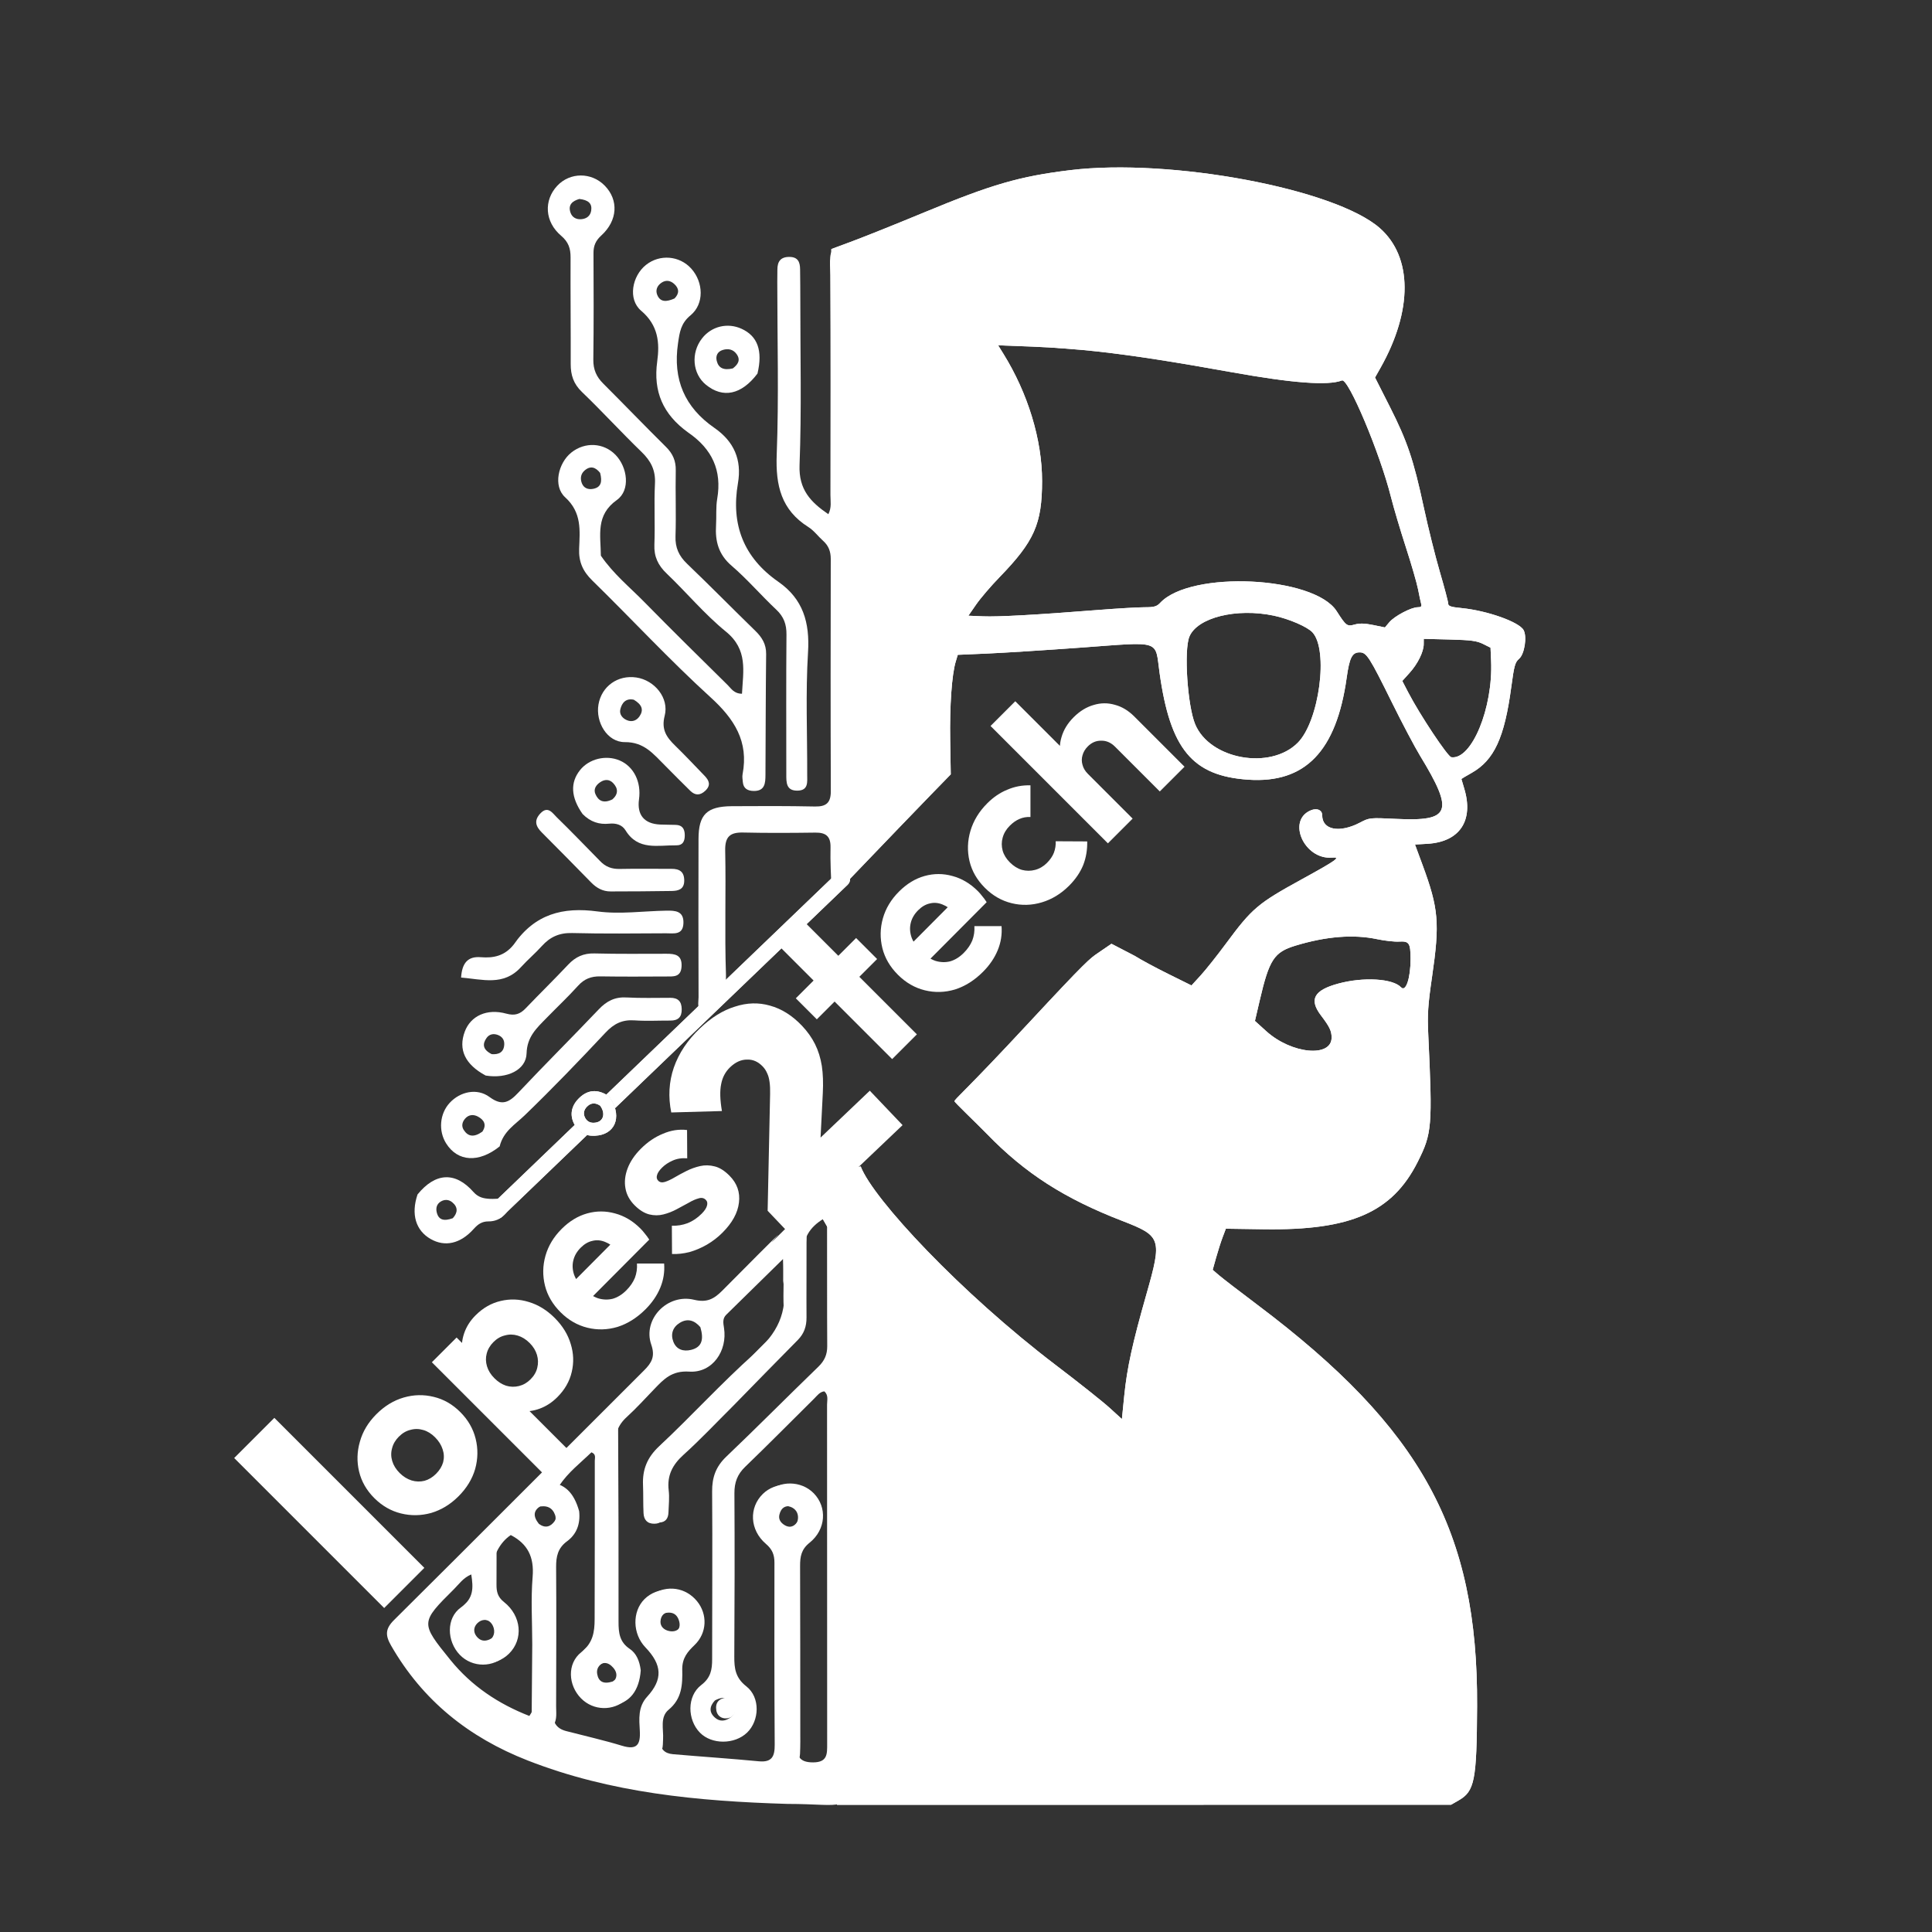 <svg width="1200" height="1200" viewBox="0 0 1200 1200" fill="none" xmlns="http://www.w3.org/2000/svg">
<rect x="0" y="0" width="1200" height="1200" fill="#333333" stroke="none"/>
<path d="M451.031 1054.4C446.314 1055.04 444.129 1057.78 444.939 1062.43C445.417 1065.18 447.35 1067.08 450.242 1067.31C453.54 1067.56 455.959 1065.76 456.895 1062.75C458.16 1058.68 456.439 1055.86 451.031 1054.4Z" fill="white"/>
<path d="M489.119 1120.44C433.416 1118.76 379.316 1113.66 327.653 1093.42C291.23 1079.16 262.503 1056.24 242.897 1022.07C239.229 1015.67 239.266 1011.66 244.791 1006.18C296.691 954.666 348.251 902.814 400.03 851.182C404.773 846.453 407.066 842.531 404.502 835.154C399.049 819.463 414.436 803.271 431.14 807.311C439.198 809.26 443.562 806.737 448.76 801.502C527.768 721.928 434.621 816.651 513.805 737.252C521.074 729.963 525.7 736.561 526.525 742.167C528.709 757.008 526.525 785.857 526.525 801.503C526.525 810.978 526.525 826.922 526.525 835.154C526.525 849.353 526.525 872.486 526.525 898.469C526.525 949.301 526.525 922.328 526.525 947.933C526.525 965.53 526.525 972.092 526.525 997.944C526.525 1007.27 526.525 1016.21 526.525 1026.23C526.525 1036.24 526.525 1039.53 526.525 1046.59C526.525 1053.66 526.525 1059.8 526.525 1067.17C526.525 1074.54 526.525 1080.64 526.525 1089.56C526.525 1093.97 526.525 1097.69 526.525 1100.97C526.525 1126.63 525.505 1120.46 489.119 1120.44ZM486.459 795.574C486.459 791.506 486.459 787.438 486.459 781.891C473.694 794.415 462.38 805.501 451.086 816.607C448.686 818.968 449.196 821.707 449.682 824.752C451.968 839.098 442.451 852.877 428.102 851.936C417.187 851.22 412.221 856.699 406.238 862.923C400.608 868.781 395.124 874.812 389.134 880.283C383.625 885.315 381.851 891.106 381.921 898.469C382.255 933.894 382.273 969.324 382.104 1004.75C382.062 1013.41 382.636 1020.55 390.353 1027.06C399.228 1034.56 397.633 1047.82 389.041 1055.58C380.868 1062.96 368.556 1062.65 360.886 1054.87C352.849 1046.71 352.113 1033.26 361.033 1026.23C368.352 1020.46 369.316 1013.6 369.337 1005.72C369.425 972.889 369.456 940.061 369.434 907.233C369.433 905.52 370.383 903.257 367.357 902.055C360.604 908.597 352.914 914.455 347.423 922.679C348.643 924.167 349.413 925.178 350.257 926.124C361.923 939.205 361.374 949.18 347.717 960.703C343.801 964.008 343.746 967.976 343.725 972.092C343.566 1002.64 343.658 1033.2 343.406 1063.75C343.355 1069.94 345.705 1073.64 351.585 1075.18C363.196 1078.2 374.927 1080.84 386.397 1084.33C395.613 1087.13 397.882 1083.64 397.4 1075.04C396.989 1067.72 396.161 1060.18 401.973 1053.83C411.814 1043.07 411.3 1034.07 400.866 1023.19C392.832 1014.8 392.572 1000.94 400.305 993.235C408.389 985.186 422.189 985.596 430.06 994.12C437.738 1002.44 437.48 1016.5 428.251 1023.68C422.498 1028.15 421.18 1032.98 421.349 1039.53C421.495 1045.21 423.318 1051.86 417.891 1056.01C409.32 1062.56 409.694 1071.39 409.888 1080.64C410.009 1086.44 412.784 1089.1 417.962 1089.56C435.745 1091.11 453.565 1092.27 471.333 1093.97C479.512 1094.75 481.23 1090.87 481.184 1083.69C480.942 1045.99 480.951 1008.29 481.02 970.586C481.029 965.704 479.694 962.328 475.735 958.938C465.606 950.265 465.097 936.428 473.813 927.905C481.71 920.184 494.818 920.367 502.896 928.311C511.05 936.331 510.464 950.23 500.724 958.565C496.161 962.47 494.929 966.617 494.94 972.092C495.019 1009.15 495.084 1046.2 494.841 1083.25C494.793 1090.71 496.442 1094.68 505.039 1094.65C514.042 1094.63 513.769 1089.33 513.765 1083.1C513.71 1012.9 513.752 942.693 513.697 872.486C513.694 869.73 514.734 866.599 511.98 864.192C509.124 864.539 507.609 866.796 505.809 868.579C491.493 882.76 477.334 897.105 462.823 911.084C457.979 915.751 456.122 920.806 456.162 927.467C456.361 961.268 456.286 995.072 456.087 1028.87C456.043 1036.24 456.758 1042.12 463.556 1047.41C472.334 1054.26 471.734 1068.74 464.03 1076.15C456.262 1083.62 442.05 1083.65 434.76 1076.21C426.833 1068.13 426.589 1053.46 435.57 1046.59C441.483 1042.08 442.328 1037.01 442.323 1030.64C442.296 995.884 442.591 961.128 442.314 926.375C442.245 917.626 444.643 910.92 451.076 904.786C470.359 886.398 489.104 867.448 508.266 848.931C512.085 845.241 513.838 841.381 513.805 836.105C513.653 811.729 513.771 787.352 513.702 762.975C513.697 760.917 514.604 758.313 511.51 757.008C502.905 762.238 498.345 769.143 499.145 780.051C500.046 792.335 499.018 804.748 499.417 817.085C499.635 823.816 497.407 828.725 492.646 833.407C471.328 854.375 450.834 876.214 428.913 896.52C417.61 906.99 410.353 917.679 413.005 933.502C413.372 935.688 412.927 938.043 412.656 940.296C412.226 943.886 410.67 946.365 406.515 946.418C401.971 946.477 399.919 943.939 399.712 939.866C399.414 934.03 399.629 928.169 399.385 922.328C398.982 912.709 401.994 905.226 409.412 898.293C429.586 879.437 448.212 858.89 468.819 840.548C482.373 828.484 489.668 815.482 486.459 795.574ZM330.592 1021.3C330.58 1007.32 329.671 993.271 330.825 979.392C331.84 967.181 327.817 958.937 317.237 953.453C303.206 962.966 301.346 986.741 313.755 997.944C321.994 1005.38 322.293 1019.51 314.387 1027.8C306.617 1035.95 293.427 1035.97 285.589 1027.84C277.435 1019.38 277.055 1004.97 286.272 998.426C294.328 992.706 294.006 986.157 292.707 977.908C287.71 979.993 285.154 983.88 282.019 986.999C261.076 1007.83 261.037 1007.92 279.752 1031.03C292.871 1047.22 309.573 1058.31 328.794 1065.81C329.661 1064.3 330.241 1063.76 330.247 1063.21C330.399 1049.89 330.49 1036.57 330.592 1021.3ZM435.001 824.318C431.436 820.164 427.162 818.617 422.249 821.619C417.874 824.292 416.415 828.589 418.203 833.298C420.099 838.291 424.495 839.611 429.316 838.414C436.158 836.714 437.202 831.734 435.001 824.318ZM292.94 1016.21C295.01 1020.12 297.88 1022.44 302.347 1020.04C305.769 1018.2 307.776 1015.19 306.639 1011.15C305.651 1007.64 302.82 1005.53 299.332 1005.87C294.245 1006.37 292.274 1009.91 292.94 1016.21ZM480.588 943.076C481.861 948.367 485.202 950.652 490.476 949.301C493.942 948.412 495.806 945.612 495.665 942.143C495.521 938.581 493.091 936.3 489.701 935.541C484.634 934.406 481.914 937.106 480.588 943.076ZM333.579 936.056C328.065 940.788 328.089 945.35 334.468 949.05C337.062 950.555 340.183 950.14 342.57 947.933C344.578 946.076 345.723 943.595 344.774 940.963C343.126 936.393 339.631 934.604 333.579 936.056ZM410.225 1002.75C407.435 1005.72 406.847 1009.09 409.151 1012.46C411.18 1015.43 414.295 1016.53 417.701 1015.11C421.061 1013.72 422.823 1010.86 421.916 1007.27C420.518 1001.76 416.626 1000.36 410.225 1002.75ZM444.046 1056.18C440.652 1059.84 440.229 1063.56 444.221 1066.98C446.994 1069.35 450.179 1069.08 453.117 1067.17C455.77 1065.45 457.271 1062.92 455.875 1059.8C453.761 1055.08 450.338 1052.84 444.046 1056.18ZM369.321 1036.62C367.823 1041.08 367.859 1045.15 373.15 1046.89C376.486 1047.98 379.533 1046.97 381.666 1043.91C383.688 1041.02 382.938 1038.2 380.932 1035.89C377.643 1032.1 373.893 1031.53 369.321 1036.62Z" fill="white"/>
<path d="M516.598 553.216C516.078 543.804 515.665 535.041 515.855 526.29C516.003 519.509 513.004 517.065 506.484 517.152C491.549 517.351 476.603 517.443 461.672 517.098C453.497 516.91 450.245 519.579 450.431 528.344C450.974 553.988 450.033 579.672 450.907 605.297C451.316 617.294 445.378 623.698 436.699 629.427C432.547 626.683 433.898 622.756 433.887 619.447C433.781 586.647 433.781 553.847 433.861 521.047C433.898 505.918 439.018 500.857 454.562 500.742C471.772 500.616 488.989 500.584 506.194 500.93C513.232 501.072 516.061 498.596 516.034 491.374C515.854 443.312 515.911 395.248 515.996 347.186C516.004 342.643 514.699 338.999 511.305 335.97C508.157 333.161 505.571 329.542 502.07 327.34C485.212 316.738 481.702 301.503 482.43 282.439C483.793 246.769 482.794 211.009 482.784 175.286C482.783 172.688 482.853 170.091 482.85 167.493C482.845 162.492 484.77 159.552 490.316 159.575C495.648 159.598 496.891 162.797 496.95 167.159C497.037 173.653 497.094 180.148 497.091 186.643C497.077 220.742 497.911 254.874 496.615 288.924C496.036 304.143 503.544 311.893 514.508 319.379C516.646 315.185 515.794 311.257 515.798 307.491C515.849 262.026 515.959 216.56 515.656 171.096C515.598 162.51 514.51 154.543 519.425 154.543C521.61 154.543 521.61 154.543 523.794 154.542C525.433 154.542 527.726 155.635 527.726 158.912C527.726 162.189 527.726 160.004 527.726 161.096C527.726 164.373 527.726 172.565 527.726 167.159C527.726 174.203 527.084 208.609 527.726 182.941C527.633 176.387 527.726 194.4 527.249 198.779C526.728 228.269 527.249 206.303 527.249 219.532C525.98 239.661 527.726 231 527.726 240.83C527.726 250.66 527.726 261.583 527.726 271.959C527.726 298.719 527.249 288.924 527.726 300.357C526.163 304.74 531.033 374.067 527.726 377.36C527.726 470.2 527.359 504.153 527.359 542.5C527.359 546.584 522.872 555.566 516.598 553.216Z" fill="white"/>
<path d="M373.208 345.128C381.003 356.525 391.176 364.731 400.244 373.973C417.294 391.352 434.658 408.424 451.992 425.522C454.181 427.682 455.873 430.854 460.861 430.89C461.564 416.918 464.712 403.567 450.901 392.325C437.627 381.518 426.51 368.096 414.067 356.217C408.742 351.133 406.156 345.755 406.452 338.277C406.953 325.634 406.158 312.935 406.813 300.306C407.241 292.041 404.248 286.273 398.483 280.702C385.883 268.525 374.054 255.549 361.413 243.417C356.203 238.416 354.456 232.925 354.477 226.104C354.543 204.028 354.296 181.951 354.392 159.876C354.416 154.359 353.107 150.309 348.544 146.442C338.286 137.749 337.633 124.467 346.101 115.405C354.068 106.88 367.426 106.863 375.675 115.368C384.338 124.302 383.678 136.977 373.466 146.282C369.974 149.464 368.603 152.668 368.626 157.212C368.742 179.288 368.802 201.367 368.524 223.44C368.448 229.456 370.428 233.996 374.574 238.139C387.663 251.219 400.496 264.555 413.648 277.569C417.863 281.74 419.851 286.221 419.728 292.214C419.449 305.826 420.019 319.461 419.565 333.063C419.327 340.187 421.691 345.316 426.758 350.165C441.063 363.856 454.93 378.002 469.128 391.807C473.291 395.855 475.931 400.128 475.863 406.217C475.583 431.213 475.579 456.212 475.442 481.209C475.414 486.29 475.21 491.406 468.094 491.281C464.51 491.219 461.743 489.857 461.386 485.767C461.246 484.153 460.932 482.466 461.228 480.914C465.116 460.523 456.129 446.566 441.294 433.068C415.868 409.934 392.459 384.596 367.852 360.542C362.026 354.847 359.397 348.964 359.71 340.834C360.148 329.481 361.479 318.372 351.013 308.859C343.368 301.909 346.719 287.565 354.877 281.07C363.348 274.325 374.912 274.935 382.304 282.516C389.768 290.173 391.705 304.471 383.147 310.555C369.892 319.98 373.065 332.174 373.208 345.128ZM372.751 293.725C369.962 290.198 366.739 289.024 363.041 292.291C360.63 294.421 360.309 297.328 361.407 300.165C362.62 303.296 365.407 304.202 368.45 303.623C373.306 302.699 374.19 299.277 372.751 293.725ZM359.84 123.58C355.609 124.803 352.718 127.132 354.306 131.955C355.314 135.013 357.956 136.46 361.224 136.136C364.458 135.815 366.728 134.023 367.212 130.746C367.869 126.296 365.325 124.212 359.84 123.58Z" fill="white"/>
<path d="M427.338 268.574C411.786 257.363 405.64 243.187 408.208 224.533C409.797 212.986 408.951 202.104 398.232 193.009C389.811 185.865 392.611 171.404 401.234 164.539C409.789 157.727 422.106 158.751 429.391 166.881C436.982 175.352 437.472 188.797 428.93 195.825C422.88 200.803 422.158 206.196 421.128 213.215C417.816 235.771 425.289 253.012 443.756 265.795C455.911 274.208 460.864 285.597 458.351 300.139C453.911 325.83 461.879 346.342 483.47 361.373C498.802 372.046 503.025 386.671 501.882 405.121C500.317 430.363 501.454 455.771 501.365 481.108C501.35 485.537 502.305 490.962 495.376 491.084C488.201 491.211 488.385 485.905 488.387 480.849C488.399 451.939 488.235 423.027 488.49 394.119C488.546 387.79 486.842 383.058 482.17 378.672C472.701 369.785 464.212 359.805 454.381 351.367C446.263 344.399 444.142 336.15 444.747 326.3C445.086 320.793 444.554 315.166 445.476 309.775C448.481 292.213 442.365 278.871 427.338 268.574ZM418.951 185.388C422.031 182.274 421.912 179.161 418.704 176.304C416.323 174.183 413.549 173.752 410.805 175.64C408.141 177.473 407.017 180.237 408.226 183.179C410.108 187.756 413.894 187.608 418.951 185.388Z" fill="white"/>
<path d="M397.978 1037.52C397.031 1050.14 391.222 1057.4 381.33 1059.18C371.763 1060.9 363.089 1056.54 358.739 1047.84C354.492 1039.33 356.292 1029.99 364.996 1022.61C369.758 1018.58 370.028 1014.02 370.02 1008.78C369.959 971.147 370.178 933.512 369.735 895.885C369.624 886.427 373.576 880.783 381.216 876.576C385.494 879.842 383.912 884.069 383.931 887.679C384.139 927.581 384.261 967.484 384.185 1007.39C384.172 1014.17 384.801 1019.92 391.191 1024.19C395.239 1026.9 397.291 1031.67 397.978 1037.52ZM380.532 1044.42C384.494 1041.9 385.696 1038.61 382.64 1034.75C380.709 1032.3 377.894 1031.32 374.85 1032.74C371.938 1034.11 370.346 1036.59 370.93 1039.79C371.779 1044.46 374.721 1046.25 380.532 1044.42Z" fill="white"/>
<path d="M482.743 1015.73C482.757 999.831 482.672 984.903 482.844 969.979C482.9 965.145 481.633 961.657 477.739 958.213C468.113 949.698 467.856 935.504 476.435 927.09C484.289 919.389 497.644 919.57 505.41 927.483C513.853 936.086 513.116 950.012 502.801 958.248C497.666 962.348 496.927 966.912 496.948 972.629C497.071 1007.67 497.051 1042.72 497.077 1077.76C497.078 1080.36 497.13 1082.95 497.036 1085.55C496.849 1090.73 497.565 1096.42 489.444 1096.19C481.851 1095.98 482.768 1090.62 482.759 1085.82C482.716 1062.78 482.742 1039.74 482.743 1015.73ZM492.644 935.991C488.063 934.596 485.114 936.34 484.075 940.876C483.44 943.649 484.871 945.771 487.286 947.253C489.83 948.814 492.269 948.575 494.255 946.517C497.491 943.165 497.384 939.756 492.644 935.991Z" fill="white"/>
<path d="M310.343 712.054C297.333 722.487 284.316 721.544 277.169 710.292C272.177 702.432 273.074 691.761 279.294 685.018C285.706 678.065 296.213 675.596 304.046 681.37C311.91 687.167 316.257 684.687 321.92 678.67C338.376 661.187 355.419 644.258 371.965 626.858C376.785 621.789 381.909 619.153 389.04 619.538C398.103 620.028 407.208 619.763 416.295 619.756C421.083 619.752 423.359 621.912 423.429 626.827C423.5 631.828 421.139 633.913 416.38 633.896C408.916 633.869 401.423 634.286 393.995 633.765C386.539 633.241 381.291 635.852 376.164 641.318C359.739 658.83 343.092 676.167 325.812 692.825C319.903 698.52 312.649 702.653 310.343 712.054ZM299.599 702.885C302.449 698.637 300.661 695.552 296.805 693.506C294.147 692.096 291.187 692.214 288.955 694.723C287.103 696.805 286.471 699.358 287.995 701.765C290.7 706.036 294.398 706.577 299.599 702.885Z" fill="white"/>
<path d="M455.521 873.077C444.914 883.621 435.131 894.051 424.551 903.597C417.707 909.773 414.234 916.432 415.338 925.693C415.871 930.159 415.354 934.759 415.204 939.294C415.083 942.976 413.556 945.525 409.445 945.671C405.513 945.811 401.584 944.787 401.608 940.358C401.69 924.772 397.043 909.234 412.477 895.772C436.121 875.148 457.234 851.633 479.629 829.556C484.584 824.671 487.151 819.562 486.78 812.431C486.258 802.406 487.177 792.294 486.46 782.293C485.764 772.586 490.744 767.478 498.044 763.429C501.787 765.666 500.948 768.873 500.959 771.624C501.017 787.188 500.829 802.753 500.942 818.316C500.982 823.82 499.432 828.355 495.503 832.317C482.262 845.666 469.161 859.154 455.521 873.077Z" fill="white"/>
<path d="M301.66 668.041C288.76 661.112 284.542 651.811 288.689 640.722C292.318 631.022 302.377 626.25 314.476 629.592C319.723 631.042 323.027 629.92 326.487 626.305C335.224 617.174 344.268 608.334 352.929 599.133C357.45 594.329 362.453 592.022 369.2 592.199C384.101 592.59 399.017 592.396 413.927 592.395C419.255 592.394 423.666 593.037 423.338 600.179C423.017 607.171 418.101 606.49 413.632 606.515C400.019 606.589 386.403 606.656 372.793 606.448C367.232 606.363 362.933 607.972 359.101 612.214C352.807 619.182 345.939 625.63 339.384 632.366C333.373 638.543 327.335 643.91 327.065 654.285C326.798 664.557 314.946 670.221 301.66 668.041ZM305.423 654.76C309.923 655.093 313.036 653.532 313.207 648.577C313.304 645.745 311.776 643.732 309.061 642.766C306.33 641.794 303.801 642.436 302.202 644.712C299.63 648.373 299.657 651.87 305.423 654.76Z" fill="white"/>
<path d="M359.724 938.643C360.593 946.764 357.994 953.052 352.202 957.311C346.477 961.521 345.369 966.766 345.416 973.338C345.619 1002.19 345.491 1031.05 345.416 1059.9C345.406 1063.72 346.095 1067.68 343.921 1071.47C335.426 1072.54 332.328 1068.78 332.389 1060.49C332.606 1030.99 332.357 1001.48 332.5 971.98C332.528 966.174 331.653 961.583 326.558 957.631C319.595 952.229 316.924 944.622 320.161 935.952C323.159 927.923 333.867 920.49 341.163 920.87C350.461 921.355 356.479 926.929 359.724 938.643ZM334.731 946.522C338.708 949.403 342.026 948.374 344.636 944.617C346.658 941.707 345.563 939.016 343.274 936.837C340.987 934.662 338.186 933.771 335.359 935.678C331.424 938.332 330.922 941.753 334.731 946.522Z" fill="white"/>
<path d="M423.75 1036.54C424.019 1046.59 423.488 1055.15 415.339 1061.9C409.732 1066.54 412.245 1074.03 411.846 1080.37C411.584 1084.53 412.386 1089.34 405.975 1089.41C399.758 1089.47 398.68 1085.47 398.735 1080.33C398.857 1068.8 397.122 1057.3 407.937 1048.24C413.737 1043.38 410.958 1030.12 404.684 1023.98C393.907 1013.44 394.051 997.655 404.99 990.394C414.27 984.235 425.929 985.959 432.929 994.524C439.554 1002.63 439.238 1014.3 431.349 1021.82C427.151 1025.83 423.798 1029.7 423.75 1036.54ZM417.383 1001.08C413.11 1000.87 410.415 1003.07 410.237 1007.13C410.1 1010.26 412.449 1012.41 415.605 1013.07C418.769 1013.74 421.575 1012.73 422.919 1009.77C424.863 1005.5 421.976 1003.26 417.383 1001.08Z" fill="white"/>
<path d="M319.079 586.682C332.19 567.677 349.558 563.215 371.136 566.111C385.104 567.986 399.602 565.862 413.864 565.625C419.282 565.535 424.775 565.715 424.491 573.414C424.212 580.995 418.41 579.665 413.757 579.685C394.292 579.766 374.818 580.029 355.365 579.528C347.48 579.324 341.677 581.918 336.582 587.573C332.463 592.144 327.719 596.148 323.58 600.702C312.741 612.632 299.672 608.238 286.396 607.19C286.948 598.283 290.484 593.862 298.608 594.537C306.495 595.193 313.439 593.775 319.079 586.682Z" fill="white"/>
<path d="M413.202 475.643C405.788 468.288 400.175 460.872 388.086 460.94C377.067 461.002 369.809 448.412 371.731 437.516C373.724 426.22 383.729 419.104 395.238 420.798C406.516 422.458 415.704 433.506 412.847 444.559C410.618 453.179 414.038 457.953 419.352 463.137C425.607 469.24 431.597 475.615 437.669 481.904C440.453 484.787 441.673 487.704 438.149 491.077C434.961 494.128 431.861 494.216 428.795 491.238C423.687 486.277 418.715 481.176 413.202 475.643ZM393.667 434.604C388.735 433.549 386.283 436.536 385.303 440.539C384.536 443.675 386.616 446.202 389.523 447.374C392.545 448.592 395.374 447.61 397.201 444.945C399.935 440.954 398.793 437.664 393.667 434.604Z" fill="white"/>
<path d="M361.845 505.588C354.495 495.118 354.138 486.05 360.249 478.354C365.859 471.289 376.376 468.719 384.877 472.336C393.614 476.052 398.407 485.66 396.902 496.441C395.545 506.169 400.165 511.712 410.047 512.137C413.278 512.276 416.516 512.243 419.749 512.349C423.83 512.483 425.281 514.866 425.326 518.693C425.37 522.491 424.15 525.12 419.938 525.059C408.64 524.898 396.295 528.433 388.556 515.778C386.365 512.195 382.539 511.175 378.335 511.6C372.215 512.219 366.804 510.589 361.845 505.588ZM380.411 496.488C384.052 493.258 384.05 489.75 380.822 486.373C378.488 483.932 375.604 483.97 372.845 485.806C370.18 487.58 368.485 490.168 369.838 493.253C371.591 497.25 374.669 499.337 380.411 496.488Z" fill="white"/>
<path d="M293.225 992.756C297.07 984.428 295.269 976.246 295.187 968.302C295.1 959.82 299.525 955.63 308.411 950.559C308.411 963.193 308.466 973.659 308.384 984.125C308.35 988.472 309.031 991.877 312.987 995C323.984 1003.68 325.144 1018.18 316.214 1027.06C307.9 1035.32 294.547 1035.09 286.722 1026.56C278.295 1017.37 280.259 1002.9 291.094 994.39C291.601 993.992 292.164 993.664 293.225 992.756ZM307.178 1016.46C309.966 1012.77 308.873 1009.66 305.356 1007.46C302.391 1005.61 299.057 1005.63 296.442 1008.26C294.104 1010.62 293.954 1013.72 295.898 1016.24C298.731 1019.91 302.416 1019.92 307.178 1016.46Z" fill="white"/>
<path d="M372.323 534.408C376.092 538.546 380.108 539.819 384.991 539.714C395.676 539.483 406.371 539.713 417.061 539.648C422.113 539.618 425.013 541.485 424.992 546.997C424.971 552.504 421.192 553.334 417.15 553.407C404.52 553.635 391.886 553.639 379.254 553.692C374.419 553.712 370.553 551.552 367.239 548.179C357.021 537.781 346.849 527.338 336.52 517.052C332.715 513.261 331.574 509.621 335.545 505.324C340.311 500.167 343.165 505.056 345.839 507.652C354.668 516.222 363.171 525.128 372.323 534.408Z" fill="white"/>
<path d="M259.348 741.882C270.516 728.185 282.85 727.681 294.033 740.324C297.033 743.715 300.245 744.406 304.248 744.634C308.962 744.904 313.915 743.428 319.12 746.469C315.287 752.765 311.706 758.676 303.35 758.639C299.452 758.622 296.901 760.319 294.295 763.242C285.959 772.595 276.334 774.638 267.458 769.559C258.3 764.317 255.147 754.285 259.348 741.882ZM281.238 756.648C284.344 753.24 284.585 749.802 280.902 746.756C278.793 745.011 276.173 744.83 273.761 746.3C271.27 747.817 270.629 750.303 271.255 752.965C272.398 757.819 275.76 758.631 281.238 756.648Z" fill="white"/>
<path d="M470.481 232.041C460.481 245.273 449.022 247.54 438.506 239.007C430.08 232.169 428.984 219.199 436.069 210.144C441.92 202.665 451.858 200.248 460.548 204.189C470.485 208.696 473.898 217.703 470.481 232.041ZM455.175 228.823C458.256 226.451 460.228 223.702 457.501 219.912C455.374 216.957 452.273 216.346 448.947 217.355C445.646 218.356 444.415 220.986 445.17 224.119C446.25 228.608 449.461 230.169 455.175 228.823Z" fill="white"/>
<path d="M356.967 698.738C358.895 702.174 361.539 704.143 364.659 704.981L311.878 755.684C309.921 757.564 306.809 757.501 304.928 755.544C303.048 753.586 303.11 750.474 305.068 748.594L356.967 698.738Z" fill="white"/>
<path d="M356.967 698.738C358.895 702.174 361.539 704.143 364.659 704.981L311.878 755.684C309.921 757.564 306.809 757.501 304.928 755.544C303.048 753.586 303.11 750.474 305.068 748.594L356.967 698.738Z" fill="white"/>
<path d="M519.703 542.417C521.661 540.537 524.772 540.599 526.653 542.557C528.533 544.514 528.471 547.626 526.513 549.507L382.008 688.316C381.296 685.908 380.053 683.399 378.237 680.901C377.682 680.53 377.132 680.195 376.588 679.891L519.703 542.417Z" fill="white"/>
<path d="M519.703 542.417C521.661 540.537 524.772 540.599 526.653 542.557C528.533 544.514 528.471 547.626 526.513 549.507L382.008 688.316C381.296 685.908 380.053 683.399 378.237 680.901C377.682 680.53 377.132 680.195 376.588 679.891L519.703 542.417Z" fill="white"/>
<path fill-rule="evenodd" clip-rule="evenodd" d="M359.22 682.526C364.577 676.941 370.925 676.007 378.237 680.901C386.354 692.065 383.055 703.437 371.804 705.201C365.54 706.183 360.163 704.55 356.896 698.614C353.65 692.716 354.823 687.11 359.22 682.526ZM372.752 686.747C369.58 684.628 366.826 685.032 364.502 687.45C362.594 689.436 362.085 691.864 363.493 694.418C364.91 696.989 367.243 697.696 369.961 697.271C374.842 696.507 376.274 691.582 372.752 686.747Z" fill="white"/>
<path fill-rule="evenodd" clip-rule="evenodd" d="M359.22 682.526C364.577 676.941 370.925 676.007 378.237 680.901C386.354 692.065 383.055 703.437 371.804 705.201C365.54 706.183 360.163 704.55 356.896 698.614C353.65 692.716 354.823 687.11 359.22 682.526ZM372.752 686.747C369.58 684.628 366.826 685.032 364.502 687.45C362.594 689.436 362.085 691.864 363.493 694.418C364.91 696.989 367.243 697.696 369.961 697.271C374.842 696.507 376.274 691.582 372.752 686.747Z" fill="white"/>
<path fill-rule="evenodd" clip-rule="evenodd" d="M664.711 105.683C633.342 109.5 616.108 114.486 574.182 131.872C557.477 138.798 537.633 146.768 530.085 149.581L516.359 154.692V536.421L518.545 544.922L525.671 548.222C547.821 525.115 571.475 500.528 578.24 493.587L590.533 480.963L590.178 459.721C589.819 438.458 591.179 419.093 593.599 411.019L594.888 406.721L613.15 405.931C623.195 405.501 649.487 403.83 671.58 402.225C721.819 398.572 717.331 397.128 720.223 417.859C726.852 465.377 740.608 481.952 775.342 484.284C810.701 486.658 830.055 466.599 836.443 420.965C838.192 408.469 839.858 405.202 844.475 405.202C848.79 405.202 850.507 407.866 864.759 436.73C870.943 449.252 878.721 463.966 882.044 469.424C903.303 504.351 901.072 510.279 867.28 508.635C850.827 507.837 850.59 507.861 844.735 510.922C831.99 517.582 821.242 515.516 821.242 506.408C821.242 503.099 818.063 501.703 814.188 503.305C799.077 509.562 810.106 534.125 827.376 532.678C833.087 532.2 830.261 534.226 808.73 546.046C781.177 561.172 777.729 564.096 761.383 586.196C755.919 593.579 748.889 602.424 745.755 605.85L740.055 612.077L725.641 604.941C717.711 601.016 708.357 595.974 704.852 593.732L690.359 586.196L681.859 592C677.008 595.333 675.207 596.332 638.359 636C600.15 677.13 592.859 682.739 592.859 684C592.859 684.735 606.757 697.873 613.022 704.339C636.628 728.711 661.114 744.44 697.074 758.332C721.362 767.715 721.9 769.35 712.08 803.814C703.357 834.427 700.034 849.619 698.306 866.787L696.834 881.407L689.242 874.487C685.067 870.679 670.085 858.775 655.949 848.032C596.882 803.129 542.358 744.776 534.594 724.5C523.859 726.5 511.359 736.5 504.859 746.5L519.864 772.405V1121L901.26 1120.96L905.821 1118.35C915.952 1112.56 917.22 1106.18 917.45 1059.7C917.992 950.998 883.073 887.233 780.94 810.411C770.019 802.194 759.313 793.955 757.154 792.099L753.222 788.727L755.339 781.167C756.502 777.012 758.345 771.26 759.43 768.391L761.404 763.171L785.19 763.515C839.074 764.292 864.816 752.993 880.567 721.647C889.451 703.959 889.795 699.846 887.133 642.828C886.535 630.034 886.9 624.366 889.46 606.789C894.346 573.249 893.584 564.359 883.47 536.98L878.877 524.547L886.565 524.102C906.646 522.939 915.492 509.663 909.448 489.752C908.491 486.601 907.705 483.94 907.696 483.839C907.69 483.74 910.51 482.066 913.967 480.117C928.048 472.171 934.475 458.256 938.701 426.567C940.441 413.533 941.057 411.312 943.527 409.193C946.891 406.308 948.584 395.579 946.338 391.383C943.632 386.328 923.769 379.264 907.857 377.697C901.129 377.034 899.508 376.493 899.508 374.905C899.508 373.82 897.184 365.002 894.343 355.308C891.503 345.61 886.996 327.519 884.328 315.098C877.977 285.54 874.092 274.055 863.132 252.413L854.056 234.492L857.453 228.474C877.552 192.872 877.391 159.601 857.029 141.686C829.239 117.23 727.023 98.096 664.711 105.683ZM764.816 231.15C727.72 224.484 705.07 220.977 682.157 218.362C671.129 217.1 652.624 215.713 641.036 215.28L619.965 214.487L623.162 219.641C638.497 244.336 647.268 273.144 647.253 298.774C647.241 325.394 642.462 336.194 620.821 358.494C615.525 363.953 609.005 371.572 606.338 375.426L601.484 382.43L610.611 382.815C619.929 383.207 643.838 381.886 682.035 378.866C693.808 377.937 706.727 377.177 710.74 377.177C716.918 377.177 718.44 376.75 720.65 374.397C739.666 354.163 816.266 357.804 830.223 379.605C836.099 388.785 836.676 389.215 841.395 387.915C844.502 387.057 847.735 387.141 852.956 388.217L860.202 389.711L862.944 386.453C866.141 382.657 876.535 377.177 880.54 377.177C882.621 377.177 883.165 376.669 882.729 375.133C882.409 374.009 881.538 369.937 880.794 366.084C880.049 362.231 876.625 350.408 873.183 339.811C869.738 329.214 865.578 315.188 863.937 308.642C857.11 281.418 837.489 234.779 833.506 236.306C824.825 239.639 802.899 237.992 764.816 231.15ZM815.196 392.767C811.996 389.302 800.647 384.4 791.182 382.394C768.057 377.497 743.721 383.53 738.763 395.391C735.267 403.755 737.552 438.398 742.358 449.892C751.482 471.72 788.996 478.467 806.048 461.347C819.4 447.94 825.3 403.707 815.196 392.767ZM925.791 402.282L921.117 399.95C917.289 398.037 913.545 397.543 900.384 397.209L884.322 396.802L884.296 400.126C884.26 404.9 880.575 412.344 875.432 418.032L870.985 422.953L874.714 430.133C881.891 443.955 899.206 469.998 901.431 470.321C914.05 472.142 927.43 439.74 926.147 410.454L925.791 402.282ZM868.919 584.844C866.147 585.009 860.034 584.327 855.333 583.332C840.668 580.229 823.697 581.571 804.693 587.34C791.317 591.403 788.357 595.944 782.394 621.544L779.463 634.12L786.514 640.502C802.142 654.639 827.083 657.045 827.083 644.418C827.083 640.341 825.821 637.719 820.474 630.691C812.929 620.776 816.084 615.012 831.296 610.911C846.954 606.687 865.136 607.775 870.229 613.237C873.174 616.399 876.156 607.494 876.126 595.615C876.105 585.726 875.261 584.471 868.919 584.844Z" fill="white"/>
<path fill-rule="evenodd" clip-rule="evenodd" d="M664.711 105.683C633.342 109.5 616.108 114.486 574.182 131.872C557.477 138.798 537.633 146.768 530.085 149.581L516.359 154.692V536.421L518.545 544.922L525.671 548.222C547.821 525.115 571.475 500.528 578.24 493.587L590.533 480.963L590.178 459.721C589.819 438.458 591.179 419.093 593.599 411.019L594.888 406.721L613.15 405.931C623.195 405.501 649.487 403.83 671.58 402.225C721.819 398.572 717.331 397.128 720.223 417.859C726.852 465.377 740.608 481.952 775.342 484.284C810.701 486.658 830.055 466.599 836.443 420.965C838.192 408.469 839.858 405.202 844.475 405.202C848.79 405.202 850.507 407.866 864.759 436.73C870.943 449.252 878.721 463.966 882.044 469.424C903.303 504.351 901.072 510.279 867.28 508.635C850.827 507.837 850.59 507.861 844.735 510.922C831.99 517.582 821.242 515.516 821.242 506.408C821.242 503.099 818.063 501.703 814.188 503.305C799.077 509.562 810.106 534.125 827.376 532.678C833.087 532.2 830.261 534.226 808.73 546.046C781.177 561.172 777.729 564.096 761.383 586.196C755.919 593.579 748.889 602.424 745.755 605.85L740.055 612.077L725.641 604.941C717.711 601.016 708.357 595.974 704.852 593.732L690.359 586.196L681.859 592C677.008 595.333 675.207 596.332 638.359 636C600.15 677.13 592.859 682.739 592.859 684C592.859 684.735 606.757 697.873 613.022 704.339C636.628 728.711 661.114 744.44 697.074 758.332C721.362 767.715 721.9 769.35 712.08 803.814C703.357 834.427 700.034 849.619 698.306 866.787L696.834 881.407L689.242 874.487C685.067 870.679 670.085 858.775 655.949 848.032C596.882 803.129 542.358 744.776 534.594 724.5C523.859 726.5 511.359 736.5 504.859 746.5L519.864 772.405V1121L901.26 1120.96L905.821 1118.35C915.952 1112.56 917.22 1106.18 917.45 1059.7C917.992 950.998 883.073 887.233 780.94 810.411C770.019 802.194 759.313 793.955 757.154 792.099L753.222 788.727L755.339 781.167C756.502 777.012 758.345 771.26 759.43 768.391L761.404 763.171L785.19 763.515C839.074 764.292 864.816 752.993 880.567 721.647C889.451 703.959 889.795 699.846 887.133 642.828C886.535 630.034 886.9 624.366 889.46 606.789C894.346 573.249 893.584 564.359 883.47 536.98L878.877 524.547L886.565 524.102C906.646 522.939 915.492 509.663 909.448 489.752C908.491 486.601 907.705 483.94 907.696 483.839C907.69 483.74 910.51 482.066 913.967 480.117C928.048 472.171 934.475 458.256 938.701 426.567C940.441 413.533 941.057 411.312 943.527 409.193C946.891 406.308 948.584 395.579 946.338 391.383C943.632 386.328 923.769 379.264 907.857 377.697C901.129 377.034 899.508 376.493 899.508 374.905C899.508 373.82 897.184 365.002 894.343 355.308C891.503 345.61 886.996 327.519 884.328 315.098C877.977 285.54 874.092 274.055 863.132 252.413L854.056 234.492L857.453 228.474C877.552 192.872 877.391 159.601 857.029 141.686C829.239 117.23 727.023 98.096 664.711 105.683ZM764.816 231.15C727.72 224.484 705.07 220.977 682.157 218.362C671.129 217.1 652.624 215.713 641.036 215.28L619.965 214.487L623.162 219.641C638.497 244.336 647.268 273.144 647.253 298.774C647.241 325.394 642.462 336.194 620.821 358.494C615.525 363.953 609.005 371.572 606.338 375.426L601.484 382.43L610.611 382.815C619.929 383.207 643.838 381.886 682.035 378.866C693.808 377.937 706.727 377.177 710.74 377.177C716.918 377.177 718.44 376.75 720.65 374.397C739.666 354.163 816.266 357.804 830.223 379.605C836.099 388.785 836.676 389.215 841.395 387.915C844.502 387.057 847.735 387.141 852.956 388.217L860.202 389.711L862.944 386.453C866.141 382.657 876.535 377.177 880.54 377.177C882.621 377.177 883.165 376.669 882.729 375.133C882.409 374.009 881.538 369.937 880.794 366.084C880.049 362.231 876.625 350.408 873.183 339.811C869.738 329.214 865.578 315.188 863.937 308.642C857.11 281.418 837.489 234.779 833.506 236.306C824.825 239.639 802.899 237.992 764.816 231.15ZM815.196 392.767C811.996 389.302 800.647 384.4 791.182 382.394C768.057 377.497 743.721 383.53 738.763 395.391C735.267 403.755 737.552 438.398 742.358 449.892C751.482 471.72 788.996 478.467 806.048 461.347C819.4 447.94 825.3 403.707 815.196 392.767ZM925.791 402.282L921.117 399.95C917.289 398.037 913.545 397.543 900.384 397.209L884.322 396.802L884.296 400.126C884.26 404.9 880.575 412.344 875.432 418.032L870.985 422.953L874.714 430.133C881.891 443.955 899.206 469.998 901.431 470.321C914.05 472.142 927.43 439.74 926.147 410.454L925.791 402.282ZM868.919 584.844C866.147 585.009 860.034 584.327 855.333 583.332C840.668 580.229 823.697 581.571 804.693 587.34C791.317 591.403 788.357 595.944 782.394 621.544L779.463 634.12L786.514 640.502C802.142 654.639 827.083 657.045 827.083 644.418C827.083 640.341 825.821 637.719 820.474 630.691C812.929 620.776 816.084 615.012 831.296 610.911C846.954 606.687 865.136 607.775 870.229 613.237C873.174 616.399 876.156 607.494 876.126 595.615C876.105 585.726 875.261 584.471 868.919 584.844Z" fill="white"/>
<path d="M238.62 998.774L145.451 905.605L170.398 880.659L263.566 973.827L238.62 998.774Z" fill="white"/>
<path d="M284.79 929.378C279.769 934.399 274.113 937.846 267.821 939.72C261.528 941.461 255.27 941.561 249.044 940.021C242.819 938.482 237.296 935.302 232.477 930.483C227.657 925.663 224.511 920.174 223.038 914.015C221.566 907.857 221.733 901.665 223.54 895.44C225.281 889.147 228.695 883.458 233.782 878.37C238.869 873.283 244.526 869.835 250.751 868.028C256.977 866.221 263.202 866.087 269.427 867.626C275.586 869.099 281.075 872.245 285.894 877.065C290.714 881.885 293.894 887.407 295.433 893.632C296.973 899.858 296.872 906.117 295.132 912.409C293.325 918.634 289.877 924.291 284.79 929.378ZM270.833 915.421C273.042 913.212 274.515 910.802 275.251 908.192C275.92 905.514 275.82 902.87 274.95 900.259C274.08 897.515 272.507 895.005 270.231 892.729C267.955 890.453 265.511 888.947 262.901 888.21C260.223 887.407 257.579 887.374 254.968 888.11C252.358 888.712 249.948 890.118 247.739 892.327C245.597 894.469 244.191 896.879 243.522 899.557C242.785 902.167 242.819 904.811 243.622 907.489C244.425 910.166 245.965 912.643 248.241 914.919C250.45 917.128 252.927 918.668 255.671 919.538C258.349 920.341 261.026 920.408 263.704 919.739C266.315 919.002 268.691 917.563 270.833 915.421ZM346.157 867.81C342.877 871.09 339.229 873.466 335.213 874.939C331.196 876.412 327.213 876.914 323.264 876.445C319.248 875.91 315.666 874.337 312.52 871.726L291.936 851.142C289.326 847.996 287.719 844.381 287.117 840.298C286.514 836.215 286.916 832.131 288.321 828.048C289.727 823.965 292.07 820.283 295.35 817.003C299.969 812.384 305.157 809.405 310.914 808.067C316.737 806.661 322.561 806.862 328.385 808.669C334.275 810.409 339.664 813.723 344.551 818.609C349.437 823.496 352.751 828.885 354.491 834.775C356.298 840.599 356.499 846.423 355.094 852.247C353.755 858.003 350.776 863.191 346.157 867.81ZM337.622 915.504L268.24 846.122L283.602 830.759L296.153 843.31L305.491 857.669L319.649 867.208L352.784 900.343L337.622 915.504ZM329.489 856.765C331.698 854.556 333.104 852.146 333.706 849.536C334.376 846.858 334.309 844.18 333.506 841.503C332.702 838.825 331.196 836.382 328.987 834.173C326.711 831.897 324.234 830.357 321.557 829.554C318.879 828.751 316.235 828.717 313.625 829.454C311.014 830.056 308.638 831.428 306.496 833.57C304.353 835.713 302.948 838.122 302.278 840.8C301.609 843.344 301.676 845.954 302.479 848.632C303.282 851.309 304.822 853.786 307.098 856.062C309.307 858.271 311.717 859.811 314.327 860.681C317.005 861.484 319.683 861.551 322.36 860.882C325.038 860.212 327.414 858.84 329.489 856.765ZM400.953 813.215C395.665 818.503 389.875 822.151 383.582 824.159C377.29 826.034 371.031 826.201 364.806 824.661C358.58 823.122 353.024 819.909 348.138 815.022C343.251 810.136 340.038 804.647 338.499 798.555C336.959 792.33 337.059 786.138 338.8 779.979C340.54 773.821 343.887 768.265 348.841 763.311C353.66 758.492 358.949 755.279 364.705 753.672C370.462 752.066 376.219 752.066 381.976 753.672C387.8 755.212 393.088 758.358 397.84 763.111C398.711 763.981 399.581 764.985 400.451 766.123C401.321 767.127 402.258 768.399 403.263 769.938L361.291 812.11L350.749 801.567L386.193 765.922L383.984 776.967C381.106 774.223 378.361 772.348 375.75 771.344C373.073 770.273 370.462 770.072 367.918 770.742C365.375 771.277 362.965 772.683 360.689 774.959C358.279 777.369 356.74 780.046 356.07 782.992C355.401 785.803 355.568 788.715 356.572 791.727C357.643 794.673 359.618 797.584 362.496 800.463C365.375 803.341 368.354 805.316 371.433 806.387C374.512 807.324 377.558 807.425 380.57 806.688C383.582 805.818 386.394 804.078 389.004 801.467C391.414 799.057 393.188 796.48 394.326 793.735C395.397 790.924 395.832 787.945 395.631 784.799L412.5 784.799C412.902 790.02 412.099 795.041 410.09 799.86C408.082 804.68 405.036 809.132 400.953 813.215ZM448.733 765.636C445.855 768.514 442.641 770.991 439.094 773.066C435.613 775.074 431.998 776.614 428.249 777.685C424.501 778.622 420.886 779.024 417.405 778.89L417.305 761.318C420.652 761.452 423.932 760.917 427.145 759.712C430.291 758.44 433.17 756.499 435.78 753.888C437.588 752.081 438.692 750.441 439.094 748.968C439.562 747.428 439.328 746.19 438.391 745.253C437.186 744.048 435.68 743.747 433.872 744.349C432.065 744.818 430.023 745.721 427.747 747.06C425.405 748.332 422.928 749.671 420.317 751.076C417.707 752.482 414.962 753.553 412.084 754.29C409.205 755.026 406.26 755.026 403.248 754.29C400.168 753.486 397.156 751.612 394.211 748.667C391.065 745.521 389.157 742.006 388.487 738.124C387.751 734.174 388.186 730.057 389.793 725.773C391.399 721.489 394.177 717.372 398.127 713.423C402.277 709.273 406.829 706.194 411.782 704.185C416.736 702.043 421.723 701.274 426.743 701.876L426.844 719.448C423.497 719.18 420.485 719.648 417.807 720.853C415.196 721.991 412.987 723.464 411.18 725.271C409.44 727.012 408.402 728.585 408.067 729.991C407.666 731.329 407.933 732.467 408.871 733.404C409.875 734.409 411.247 734.643 412.987 734.107C414.728 733.572 416.736 732.635 419.012 731.296C421.288 729.957 423.765 728.618 426.442 727.28C429.12 725.941 431.931 724.937 434.876 724.267C437.822 723.598 440.834 723.665 443.913 724.468C446.926 725.204 449.971 727.112 453.051 730.191C457.803 734.944 459.778 740.534 458.975 746.96C458.238 753.319 454.824 759.544 448.733 765.636ZM554.135 657.824L485.154 588.843L500.517 573.48L569.498 642.461L554.135 657.824ZM507.344 633.123L494.291 620.07L531.744 582.617L544.797 595.671L507.344 633.123ZM610.53 603.638C605.242 608.926 599.451 612.575 593.159 614.583C586.867 616.457 580.608 616.624 574.382 615.085C568.157 613.545 562.601 610.332 557.715 605.446C552.828 600.559 549.615 595.07 548.075 588.978C546.536 582.753 546.636 576.561 548.376 570.403C550.117 564.244 553.464 558.688 558.417 553.735C563.237 548.915 568.525 545.702 574.282 544.096C580.039 542.489 585.796 542.489 591.552 544.096C597.376 545.635 602.664 548.781 607.417 553.534C608.287 554.404 609.158 555.408 610.028 556.546C610.898 557.55 611.835 558.822 612.839 560.362L570.868 602.534L560.325 591.991L595.77 556.345L593.561 567.39C590.682 564.646 587.938 562.772 585.327 561.768C582.649 560.697 580.039 560.496 577.495 561.165C574.951 561.701 572.542 563.106 570.266 565.382C567.856 567.792 566.316 570.47 565.647 573.415C564.977 576.226 565.145 579.138 566.149 582.151C567.22 585.096 569.195 588.008 572.073 590.886C574.951 593.765 577.93 595.739 581.009 596.81C584.089 597.748 587.134 597.848 590.147 597.112C593.159 596.241 595.97 594.501 598.581 591.89C600.991 589.48 602.765 586.903 603.903 584.159C604.974 581.347 605.409 578.369 605.208 575.222L622.077 575.222C622.478 580.444 621.675 585.464 619.667 590.284C617.659 595.103 614.613 599.555 610.53 603.638ZM664.033 550.135C659.012 555.155 653.356 558.603 647.064 560.477C640.771 562.351 634.513 562.519 628.287 560.979C622.062 559.44 616.539 556.26 611.72 551.44C606.833 546.554 603.654 541.031 602.181 534.873C600.708 528.581 600.909 522.288 602.783 515.996C604.658 509.704 608.139 504.014 613.226 498.926C617.041 495.111 621.192 492.299 625.677 490.492C630.162 488.551 634.948 487.647 640.035 487.781L640.035 507.461C637.625 507.327 635.349 507.729 633.207 508.666C631.132 509.536 629.124 510.942 627.183 512.883C624.974 515.092 623.501 517.569 622.765 520.313C622.028 522.924 622.028 525.602 622.765 528.346C623.501 530.957 625.007 533.4 627.283 535.676C629.559 537.952 632.036 539.492 634.713 540.295C637.458 541.031 640.202 541.031 642.947 540.295C645.692 539.559 648.135 538.119 650.277 535.977C652.285 533.969 653.724 531.861 654.594 529.652C655.465 527.309 655.833 524.932 655.699 522.522L675.279 522.623C675.413 527.844 674.576 532.764 672.769 537.383C670.894 541.935 667.982 546.186 664.033 550.135ZM720.372 491.587L692.559 463.774C690.015 461.23 687.17 459.992 684.024 460.059C680.878 459.992 678.1 461.163 675.69 463.573C674.016 465.246 672.912 467.087 672.376 469.095C671.774 471.037 671.774 473.045 672.376 475.12C672.912 477.128 674.016 478.969 675.69 480.642L666.854 483.655C663.038 479.839 660.495 475.689 659.223 471.204C657.951 466.719 657.984 462.268 659.323 457.85C660.595 453.365 663.105 449.248 666.854 445.499C670.669 441.684 674.82 439.14 679.305 437.868C683.723 436.529 688.107 436.496 692.458 437.768C696.809 438.906 700.826 441.316 704.507 444.997L735.735 476.224L720.372 491.587ZM688.141 523.818L615.244 450.921L630.606 435.559L703.503 508.456L688.141 523.818Z" fill="white"/>
<path d="M476.795 752.027L478.326 679.494C478.397 676.609 478.288 674.145 477.998 672.101C477.713 669.887 477.207 668.05 476.479 666.589C475.838 665.045 474.938 663.665 473.78 662.448C470.884 659.406 467.609 657.968 463.955 658.132C460.306 658.127 456.829 659.697 453.527 662.841C450.572 665.654 448.702 669.173 447.919 673.398C447.054 677.535 447.214 683.099 448.4 690.088L416.931 690.969C414.963 681.244 415.489 671.963 418.507 663.125C421.613 654.204 427.033 646.062 434.769 638.698C441.809 631.996 449.049 627.506 456.49 625.228C463.934 622.78 471.196 622.577 478.276 624.618C485.442 626.577 492.046 630.729 498.086 637.074C501.478 640.637 504.185 644.439 506.208 648.478C508.23 652.517 509.647 657.05 510.456 662.078C511.184 667.019 511.385 672.626 511.061 678.899L508.823 723.278L476.795 752.027ZM490.075 765.977L476.795 752.027L491.363 723.994L540.252 677.453L560.606 698.834L490.075 765.977Z" fill="white"/>
</svg>
